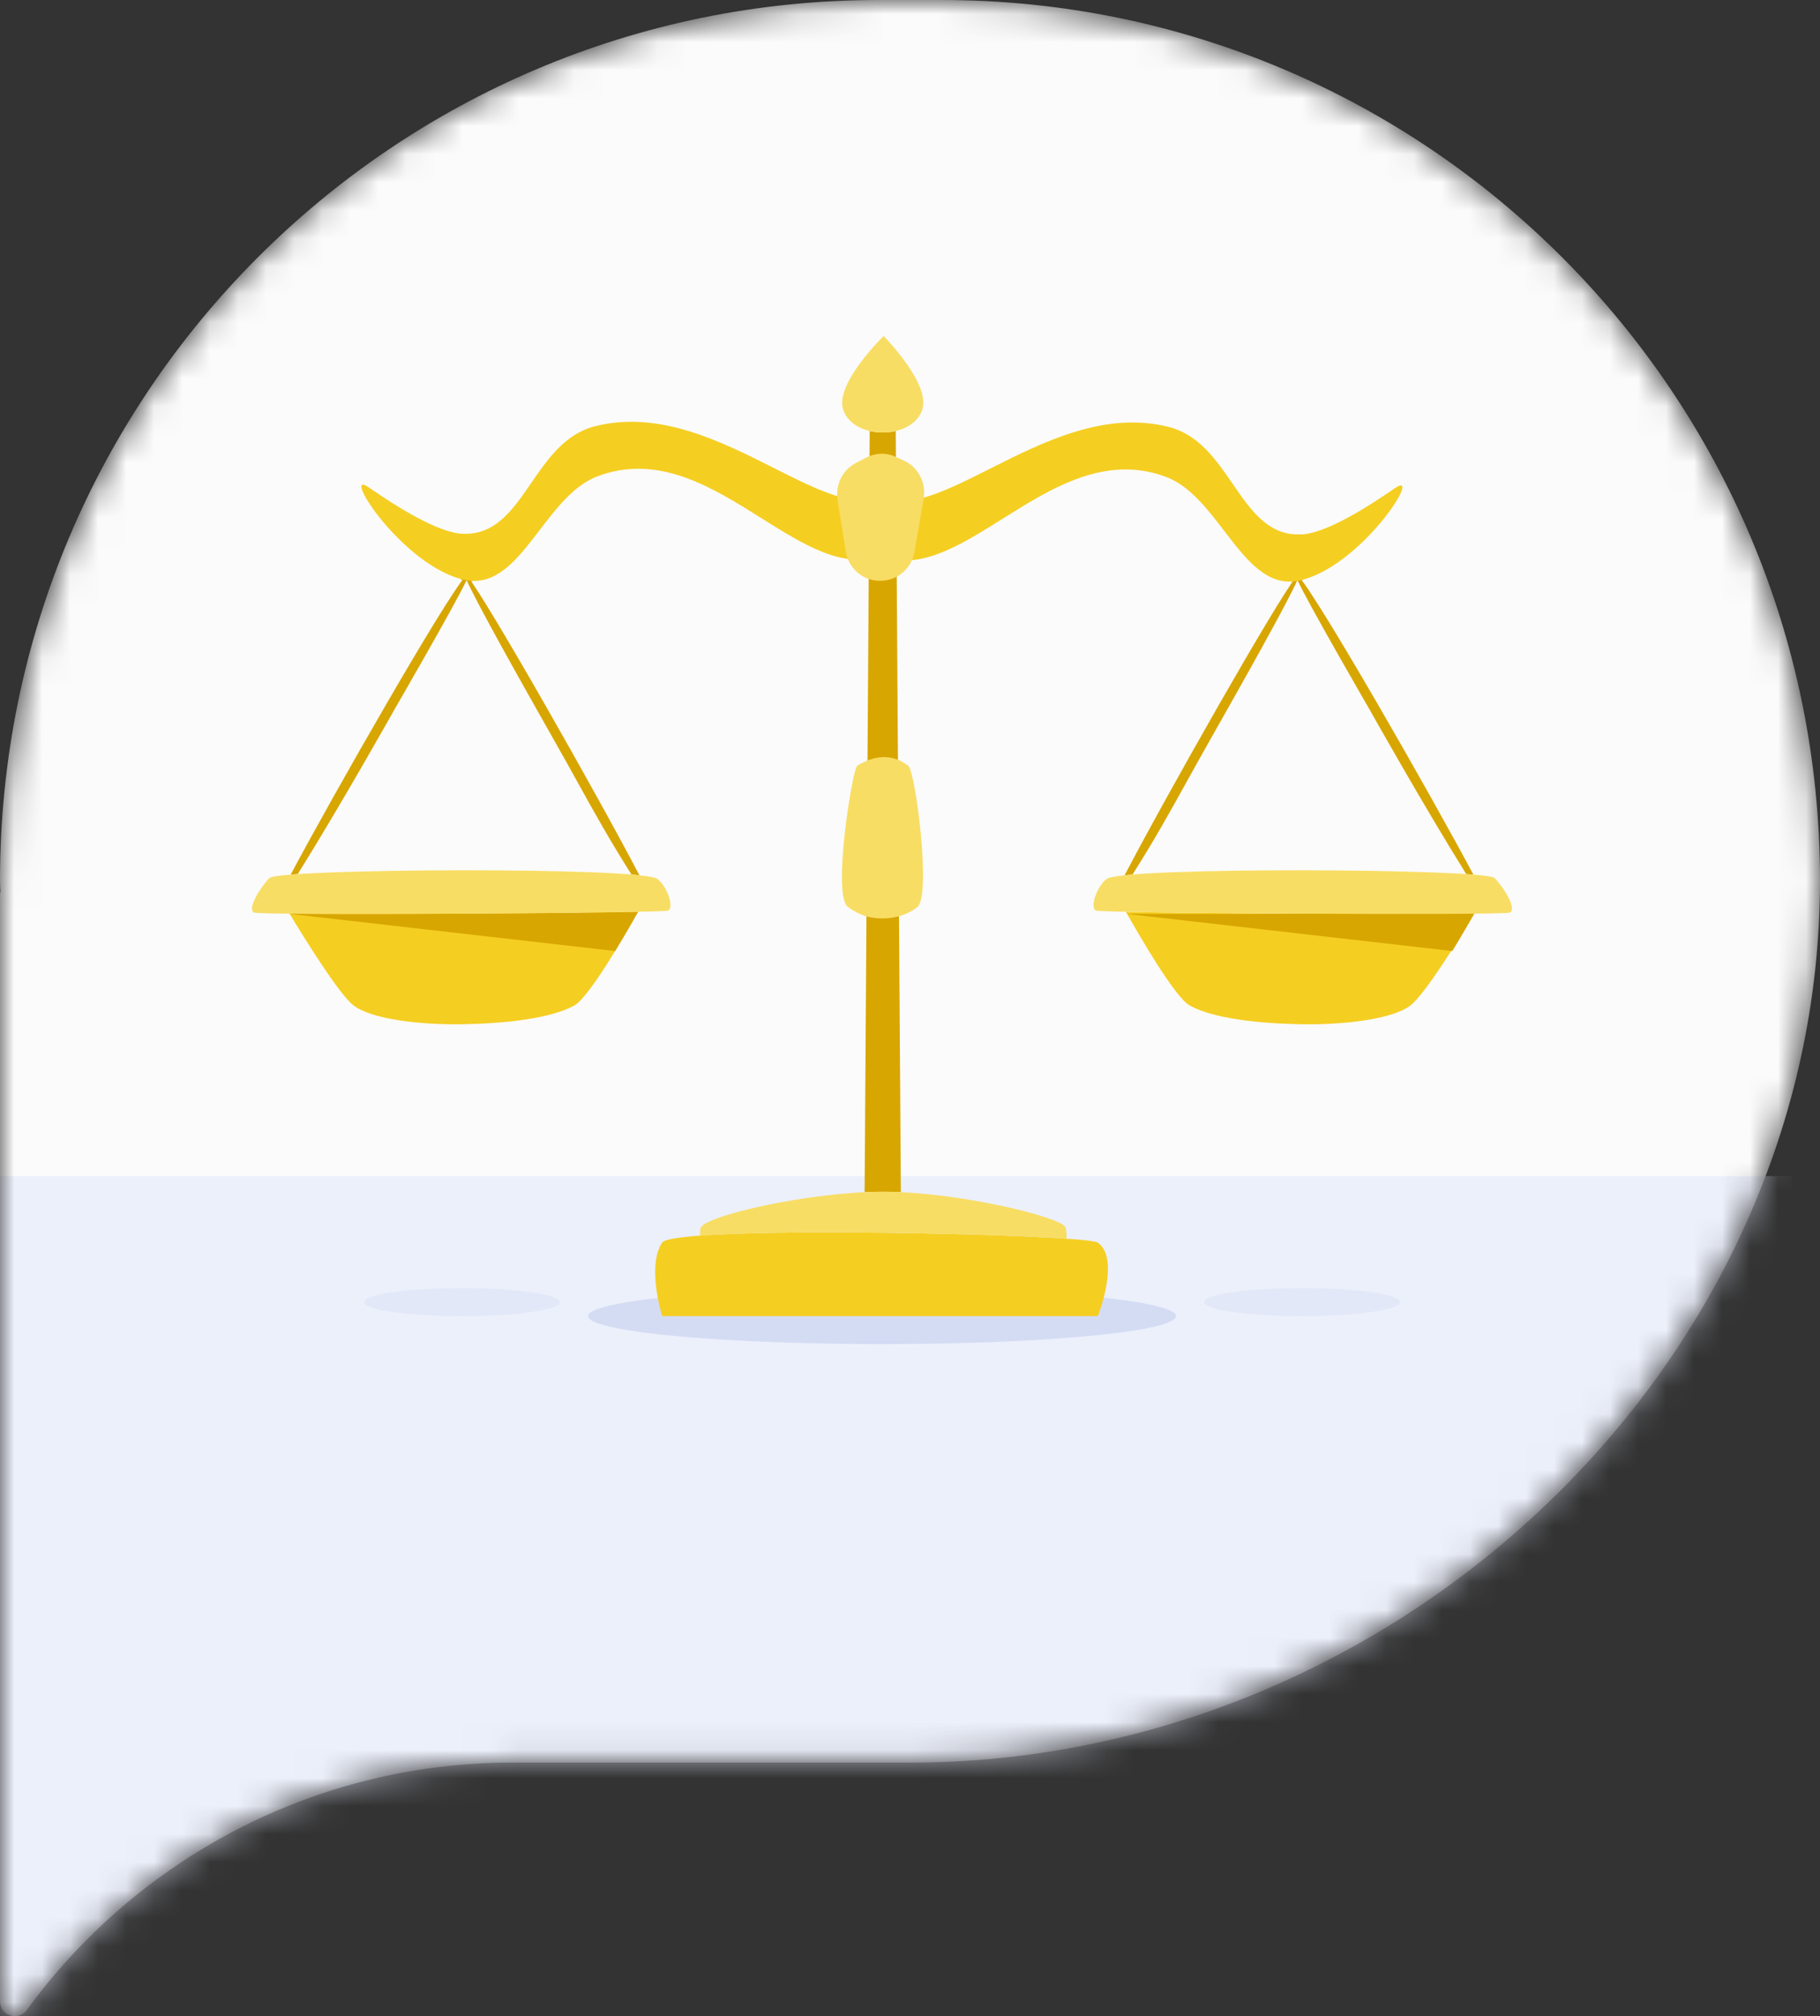 <?xml version="1.0" encoding="UTF-8"?> <svg xmlns="http://www.w3.org/2000/svg" width="65" height="72" viewBox="0 0 65 72" fill="none"><rect x="0" y="0" width="65" height="72" fill="#333333" stroke="none"/><mask id="mask0_543_3560" style="mask-type:alpha" maskUnits="userSpaceOnUse" x="0" y="0" width="65" height="72"><path d="M33.631 0H31.376C14.049 0 0 14.076 0 31.437C0 31.571 0.006 31.712 0.013 31.846C0.013 31.866 0 31.878 0 31.898V71.47C0 71.989 0.658 72.194 0.958 71.778C4.862 66.426 11.181 62.944 18.304 62.944H32.212C32.302 62.944 32.5 62.944 32.5 62.944C49.827 62.944 65 48.803 65 31.443C65 14.083 50.957 0 33.631 0Z" fill="#F4F6FC"></path></mask><g mask="url(#mask0_543_3560)"><path d="M33.631 0H31.376C14.049 0 0 14.076 0 31.437C0 31.571 0.006 31.712 0.013 31.846C0.013 31.866 0 31.878 0 31.898V71.47C0 71.989 0.658 72.194 0.958 71.778C4.862 66.426 11.181 62.944 18.304 62.944H32.212C32.302 62.944 32.5 62.944 32.5 62.944C49.827 62.944 65 48.803 65 31.443C65 14.083 50.957 0 33.631 0Z" fill="#FBFBFB"></path><rect y="42" width="64" height="60" fill="#E3EAFC" fill-opacity="0.6"></rect><ellipse cx="31.5" cy="47" rx="10.5" ry="1" fill="#D4DCF4"></ellipse><ellipse opacity="0.4" cx="3.5" cy="0.5" rx="3.5" ry="0.5" transform="matrix(-1 0 0 1 50 46)" fill="#D4DCF4"></ellipse><ellipse opacity="0.4" cx="3.5" cy="0.5" rx="3.5" ry="0.5" transform="matrix(-1 0 0 1 20 46)" fill="#D4DCF4"></ellipse><g clip-path="url(#clip0_543_3560)"><path d="M46.16 19.078C46.105 19.297 46.086 19.608 46.08 19.858C46.072 20.14 46.081 20.518 46.14 20.767C46.223 20.763 46.309 20.751 46.397 20.733C46.441 20.723 46.485 20.713 46.529 20.701C46.591 20.438 46.606 20.08 46.589 19.875C46.585 19.824 46.582 19.762 46.578 19.695C46.567 19.505 46.554 19.267 46.517 19.084C46.502 19.086 46.486 19.087 46.471 19.087C46.363 19.092 46.26 19.088 46.16 19.078Z" fill="#D8A600"></path><path d="M40.165 31.257C40.252 31.248 40.346 31.239 40.448 31.23C41.216 30.02 41.747 29.062 42.377 27.926C42.643 27.447 42.926 26.936 43.252 26.362C44.399 24.34 45.992 21.504 46.336 20.715C46.737 21.581 48.901 25.317 48.901 25.317C48.901 25.317 50.828 28.751 52.365 31.214C52.455 31.22 52.54 31.226 52.62 31.233C51.078 28.338 47.109 21.402 46.386 20.59C46.399 20.552 46.404 20.527 46.402 20.514C46.398 20.491 46.377 20.501 46.339 20.541C46.294 20.5 46.27 20.501 46.272 20.548C46.272 20.558 46.278 20.577 46.287 20.602C45.561 21.52 41.61 28.482 40.165 31.257Z" fill="#D8A600"></path><path d="M10.342 32.629C13.203 32.659 20.124 32.618 22.789 32.562C22.316 33.403 21.041 35.61 20.512 35.907C19.693 36.365 18.087 36.549 16.553 36.577C15.007 36.605 13.277 36.401 12.628 35.907C12.101 35.505 10.808 33.403 10.342 32.629Z" fill="#F5CE22"></path><path d="M52.658 32.629C49.797 32.659 42.876 32.618 40.211 32.562C40.684 33.403 41.959 35.61 42.488 35.907C43.307 36.365 44.913 36.549 46.447 36.577C47.993 36.605 49.724 36.401 50.372 35.907C50.899 35.505 52.192 33.403 52.658 32.629Z" fill="#F5CE22"></path><path d="M16.84 19.078C16.895 19.297 16.914 19.608 16.921 19.858C16.928 20.14 16.919 20.518 16.86 20.767C16.777 20.763 16.691 20.751 16.603 20.733C16.559 20.723 16.515 20.713 16.471 20.701C16.409 20.438 16.394 20.08 16.411 19.875C16.415 19.824 16.418 19.762 16.422 19.695C16.433 19.505 16.446 19.267 16.483 19.084C16.498 19.086 16.514 19.087 16.529 19.087C16.637 19.092 16.74 19.088 16.84 19.078Z" fill="#D8A600"></path><path d="M22.835 31.257C22.749 31.248 22.654 31.239 22.553 31.23C21.785 30.02 21.253 29.062 20.623 27.926C20.358 27.447 20.074 26.936 19.748 26.362C18.602 24.34 17.008 21.504 16.665 20.715C16.263 21.581 14.1 25.317 14.1 25.317C14.1 25.317 12.173 28.751 10.635 31.214C10.545 31.22 10.46 31.226 10.381 31.233C11.922 28.338 15.892 21.402 16.615 20.59C16.602 20.552 16.596 20.527 16.598 20.514C16.602 20.491 16.624 20.501 16.662 20.541C16.707 20.5 16.73 20.501 16.728 20.548C16.728 20.558 16.723 20.577 16.713 20.602C17.439 21.52 21.39 28.482 22.835 31.257Z" fill="#D8A600"></path><path d="M21.25 15.222C23.529 14.643 25.736 15.756 27.637 16.713C29.006 17.404 30.216 18.014 31.177 17.851C31.252 17.78 31.346 17.75 31.459 17.778C31.467 17.774 31.476 17.771 31.485 17.768C31.648 17.706 31.775 17.76 31.866 17.884C32.819 18.018 34.01 17.417 35.356 16.739C37.256 15.781 39.464 14.668 41.742 15.247C42.814 15.52 43.433 16.42 44.025 17.28C44.681 18.234 45.303 19.139 46.471 19.087C47.359 19.049 48.847 18.106 49.815 17.435C50.88 16.696 48.61 20.262 46.397 20.733C45.264 20.974 44.514 19.993 43.725 18.963C43.118 18.17 42.488 17.347 41.644 17.031C39.48 16.22 37.566 17.422 35.795 18.533C34.284 19.481 32.877 20.364 31.507 19.877C31.493 19.872 31.478 19.866 31.464 19.86C30.101 20.33 28.701 19.451 27.198 18.508C25.427 17.396 23.513 16.195 21.348 17.006C20.504 17.322 19.874 18.145 19.267 18.938C18.479 19.968 17.728 20.949 16.595 20.708C14.382 20.237 12.112 16.671 13.177 17.41C14.145 18.081 15.633 19.024 16.521 19.062C17.689 19.114 18.312 18.209 18.967 17.256C19.559 16.395 20.178 15.495 21.25 15.222Z" fill="#F5CE22"></path><path d="M39.208 44.375C38.785 44.072 24.071 43.736 23.648 44.375C23.088 45.221 23.648 47 23.648 47H39.208C39.208 47 40.023 44.959 39.208 44.375Z" fill="#F5CE22"></path><path d="M31.061 15.393L30.879 42.574C31.106 42.564 31.327 42.558 31.541 42.558C31.746 42.558 31.957 42.563 32.173 42.574L31.991 15.393C31.691 15.463 31.362 15.463 31.061 15.393Z" fill="#D8A600"></path><path d="M10.344 32.632L10.342 32.629C13.203 32.66 20.124 32.618 22.789 32.562C22.606 32.888 22.303 33.418 21.969 33.963L10.619 32.668L10.344 32.632Z" fill="#D8A600"></path><path d="M40.243 32.632L40.241 32.629C43.103 32.66 50.024 32.618 52.688 32.562C52.505 32.888 52.202 33.418 51.868 33.963L40.518 32.668L40.243 32.632Z" fill="#D8A600"></path><path d="M32.935 14.642C33.258 13.711 31.558 12 31.558 12C31.558 12 29.794 13.711 30.116 14.642C30.487 15.713 32.564 15.713 32.935 14.642Z" fill="#F8DD64"></path><path d="M31.541 42.558C34.19 42.558 37.938 43.466 38.054 43.832C38.086 43.933 38.093 44.091 38.09 44.236C35.292 44.041 28.037 43.902 25.004 44.126C25.001 44.036 25.004 43.947 25.015 43.87C25.08 43.433 28.891 42.558 31.541 42.558Z" fill="#F8DD64"></path><path d="M30.614 27.346C31.224 26.967 31.868 26.904 32.437 27.346C32.697 27.548 33.269 31.987 32.763 32.394C32.47 32.63 32.025 32.798 31.526 32.798C31.026 32.798 30.704 32.681 30.289 32.394C29.703 31.99 30.451 27.447 30.614 27.346Z" fill="#F8DD64"></path><path d="M30.565 16.535L30.952 16.335C31.274 16.169 31.651 16.159 31.981 16.31L32.286 16.45C32.795 16.682 33.084 17.245 32.987 17.811L32.659 19.706C32.566 20.246 32.142 20.66 31.615 20.726L31.573 20.732C31.477 20.744 31.379 20.744 31.283 20.732L31.253 20.728C30.72 20.661 30.294 20.239 30.206 19.692L29.913 17.856C29.827 17.316 30.091 16.78 30.565 16.535Z" fill="#F8DD64"></path></g><path d="M23.857 32.519C24.085 32.428 23.842 31.671 23.482 31.39C22.913 30.947 9.957 31.015 9.624 31.355C9.26 31.728 8.818 32.482 9.078 32.59C9.339 32.697 23.629 32.61 23.857 32.519Z" fill="#F8DD64"></path><path d="M39.143 32.519C38.915 32.428 39.158 31.671 39.519 31.39C40.087 30.947 53.043 31.015 53.376 31.355C53.74 31.728 54.182 32.482 53.922 32.59C53.661 32.697 39.371 32.61 39.143 32.519Z" fill="#F8DD64"></path></g><defs><clipPath id="clip0_543_3560"><rect width="45" height="35" fill="white" transform="translate(9 12)"></rect></clipPath></defs></svg> 